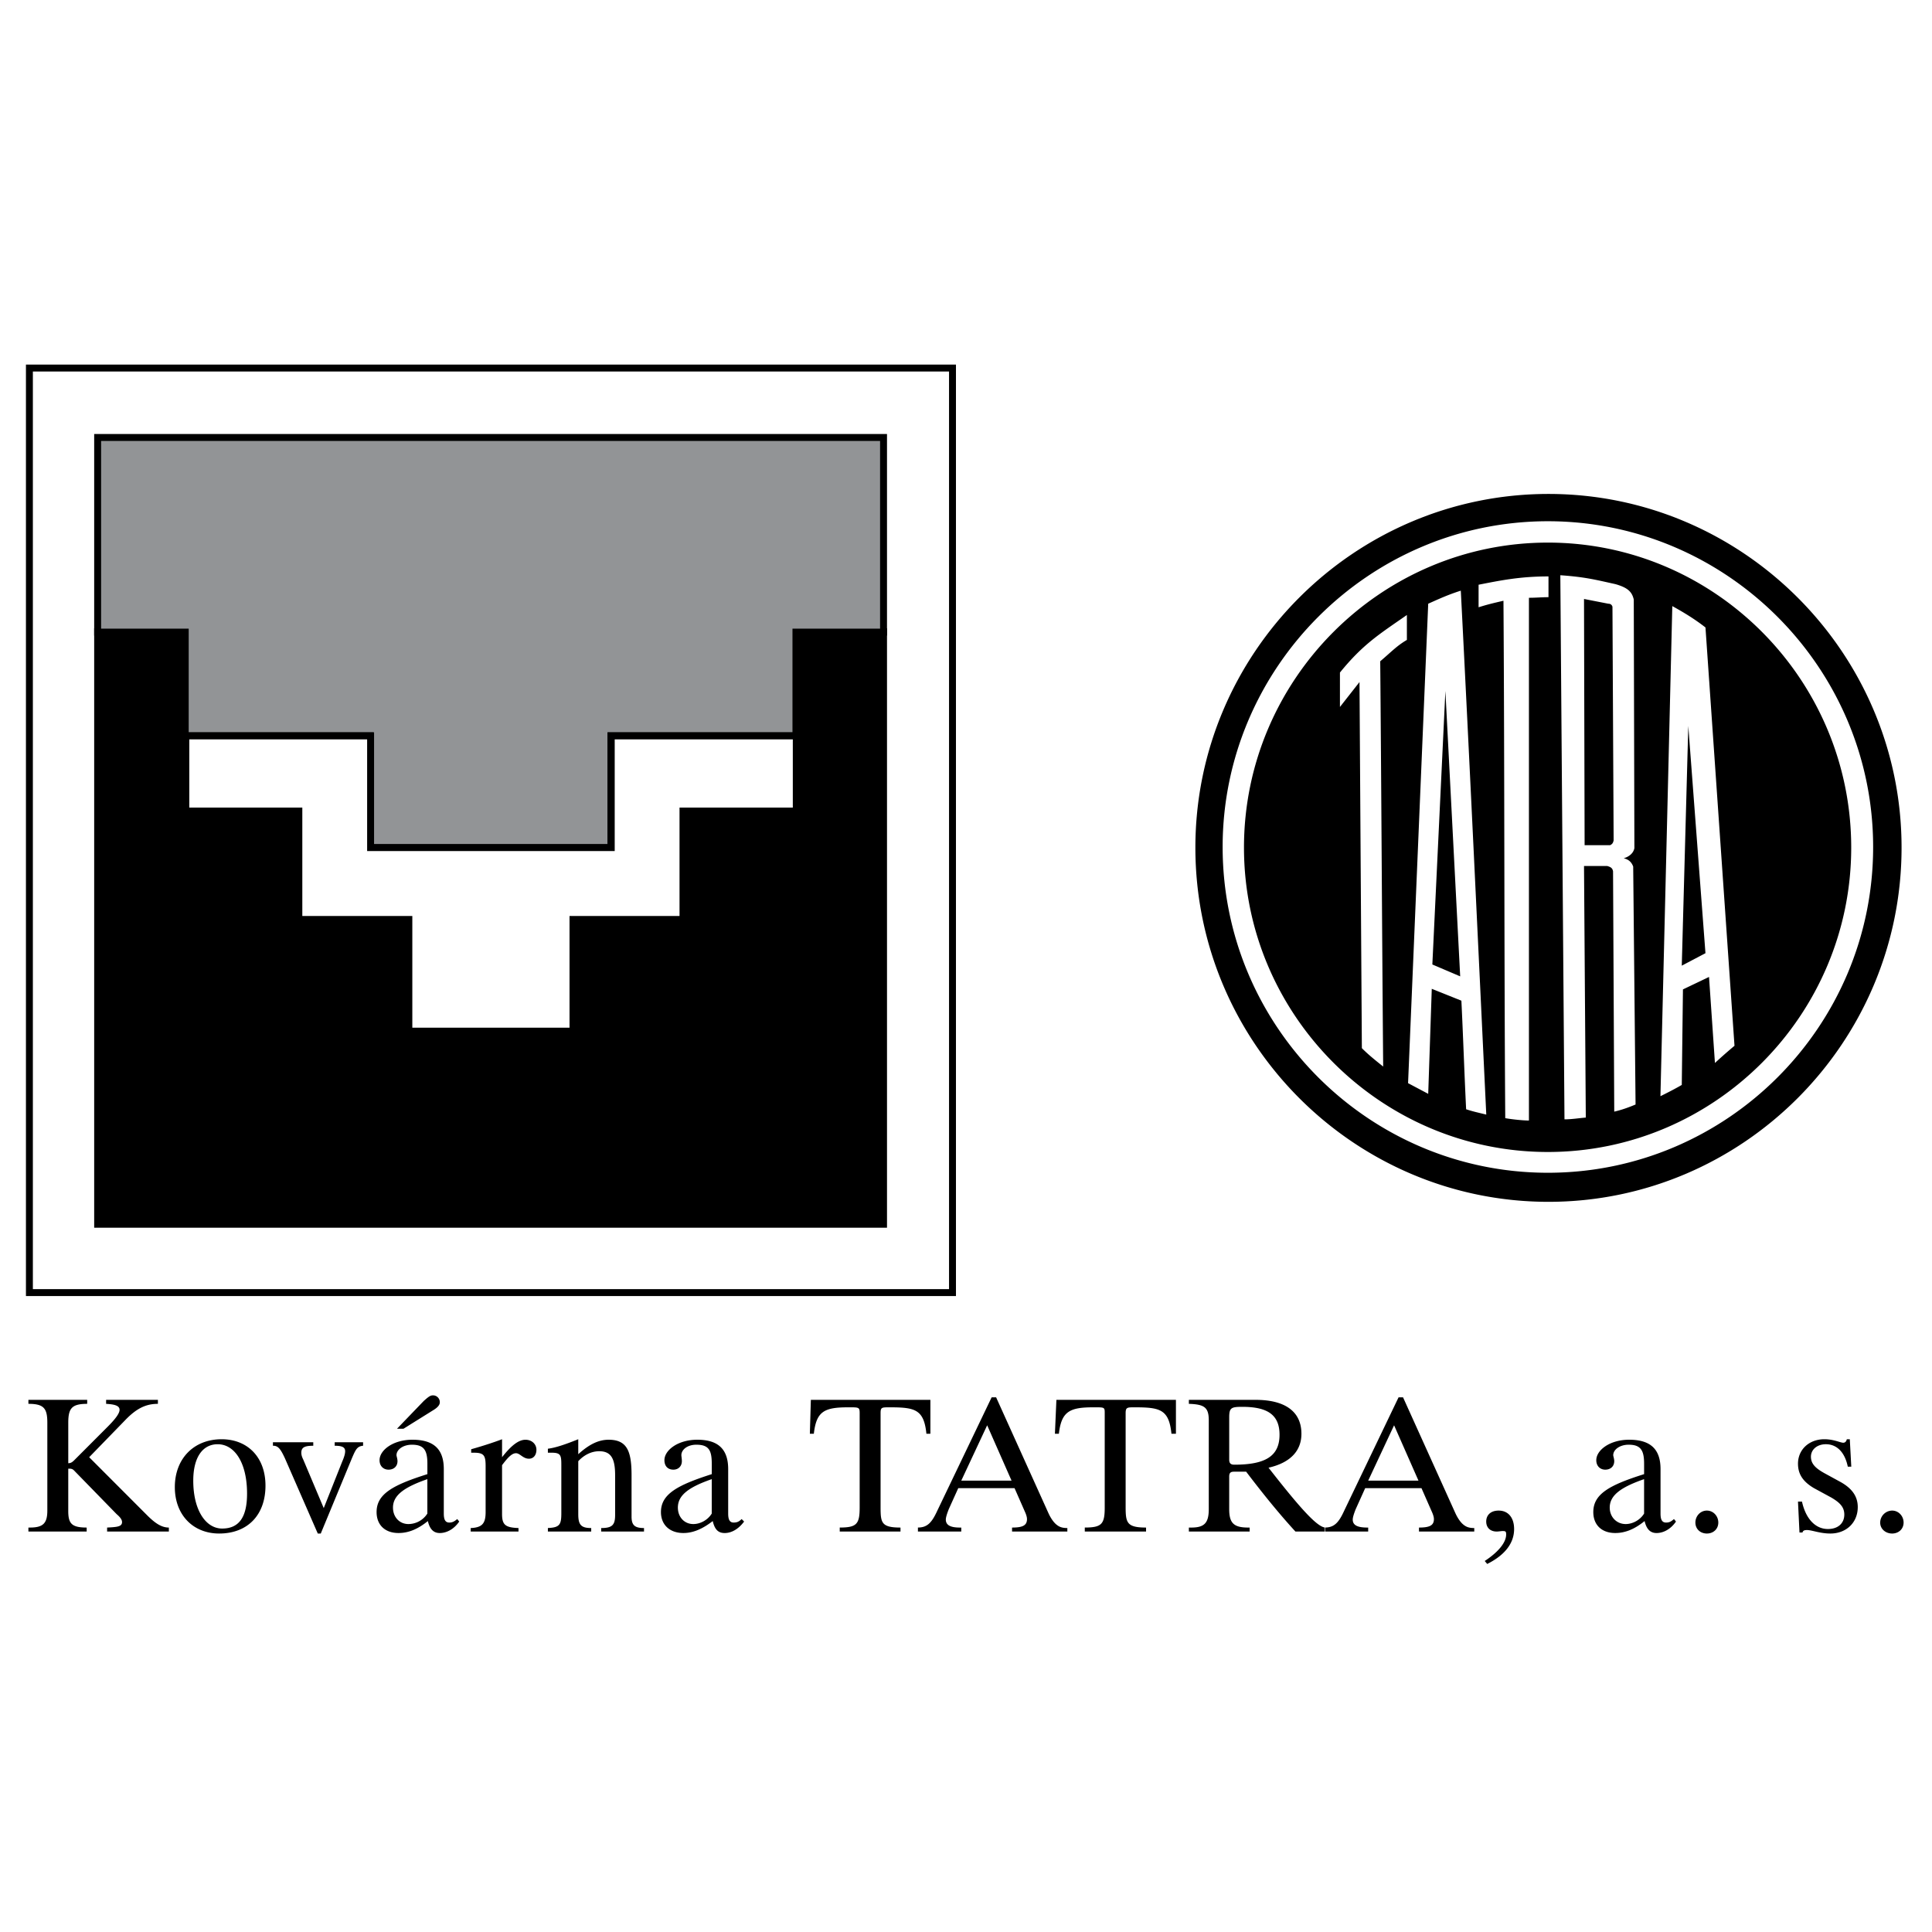 <svg xmlns="http://www.w3.org/2000/svg" width="2500" height="2500" viewBox="0 0 192.756 192.756"><path fill-rule="evenodd" clip-rule="evenodd" fill="#fff" d="M0 0h192.756v192.756H0V0z"/><path d="M154.492 49.281c19.387 0 35.227 15.866 35.227 35.283 0 19.477-15.84 35.342-35.227 35.342-19.389 0-35.229-15.865-35.229-35.342.001-19.418 15.841-35.283 35.229-35.283zm-.06 2.723c17.852 0 32.451 14.622 32.451 32.501 0 17.938-14.6 32.501-32.451 32.501-17.85 0-32.449-14.563-32.449-32.501-.001-17.879 14.599-32.501 32.449-32.501zm0 2.131c16.668 0 30.264 13.675 30.264 30.429 0 16.695-13.596 30.37-30.264 30.37s-30.32-13.675-30.32-30.37c-.001-16.753 13.652-30.429 30.32-30.429zM133.686 67.1v3.434l1.951-2.486.236 36.527c.65.65 1.24 1.124 2.127 1.835-.117-13.32-.176-27.173-.295-40.434 1.182-1.006 1.654-1.539 2.66-2.131v-2.487c-2.719 1.894-4.375 2.901-6.679 5.742zm12.117 32.738c.178 3.611.295 7.222.473 10.833.709.237 1.301.355 2.01.533-.828-17.286-1.654-34.987-2.541-52.273-1.301.414-2.188.828-3.252 1.302l-2.01 47.834 2.01 1.065.355-10.478 2.955 1.184zm-1.596-30.903l-1.301 27.292 2.777 1.184-1.476-28.476zm3.311-10.597c2.127-.415 4.078-.829 6.975-.829v2.072c-.77 0-1.184.059-1.951.059v52.155c-.592 0-1.715-.118-2.363-.236-.119-17.228-.061-34.396-.178-51.623-1.006.237-1.537.355-2.482.651v-2.249h-.001zm8.156-.947c2.541.178 3.605.474 5.496.888 1.242.355 1.656.77 1.832 1.539l.061 24.805c-.119.592-.65.888-1.064 1.006.473.119.768.355.945.829l.236 23.739c-.709.297-1.359.533-2.127.711l-.119-23.976c-.059-.296-.176-.415-.59-.533h-2.307l.178 25.101c-.709.06-1.418.178-2.127.178l-.414-54.287zm2.363 2.368l2.424.474c.236 0 .355.119.414.296l.117 23.325c-.059.237-.117.355-.354.473h-2.541l-.06-24.568zm8.809.711l-1.184 48.899c.709-.355 1.42-.711 2.129-1.125l.117-9.531 2.602-1.243.59 8.584a50.836 50.836 0 0 1 1.951-1.717l-2.896-41.736c-1.065-.829-2.128-1.48-3.309-2.131zm1.595 11.958l1.713 22.673-2.363 1.243.65-23.916z" fill-rule="evenodd" clip-rule="evenodd"/><path fill="none" stroke="#000" stroke-width=".691" stroke-miterlimit="2.613" d="M2.934 128.962h92.097V36.72H2.934v92.242z"/><path fill-rule="evenodd" clip-rule="evenodd" stroke="#000" stroke-width=".691" stroke-miterlimit="2.613" d="M9.742 122.144h78.409V63.03h-8.74v10.364h-18.46v11.168h-24.01V73.394h-18.46V63.03H9.742v59.114z"/><path fill-rule="evenodd" clip-rule="evenodd" fill="#929496" stroke="#000" stroke-width=".691" stroke-miterlimit="2.613" d="M9.742 63.067h8.739v10.338h18.46v11.169h24.01V73.405h18.46V63.067h8.74v-19.42H9.742v19.42z"/><path fill-rule="evenodd" clip-rule="evenodd" fill="#fff" stroke="#000" stroke-width=".691" stroke-miterlimit="2.613" d="M29.817 91.734h10.975v11.144h16.375V91.734h10.975V80.918h11.302v-7.497h-18.46v11.144H36.975V73.421H18.541v7.497h11.276v10.816z"/><path d="M2.834 152.802h5.814v-.398c-1.491 0-1.838-.398-1.838-1.643v-4.23h.149c.298 0 .397.149.546.299l4.125 4.23c.348.299.546.548.546.796 0 .448-.447.498-1.49.548v.398h6.161v-.398c-.745 0-1.391-.448-2.186-1.244l-5.764-5.773 3.578-3.683c1.143-1.195 2.087-1.643 3.28-1.643v-.398h-5.168v.398c.895.05 1.342.199 1.342.597 0 .349-.397.896-1.192 1.692l-3.28 3.285c-.199.199-.348.349-.646.349v-4.032c0-1.443.348-1.891 1.888-1.891v-.398H2.834v.398c1.541 0 1.888.447 1.888 1.891v8.76c0 1.294-.447 1.692-1.739 1.692h-.149v.398zm19.032.198c2.833 0 4.621-1.841 4.621-4.777 0-2.837-1.789-4.629-4.373-4.629-2.783 0-4.671 1.941-4.671 4.778.001 2.787 1.839 4.628 4.423 4.628zm-2.584-5.275c0-2.339.944-3.633 2.435-3.633 1.689 0 2.932 1.842 2.932 4.927 0 2.34-.795 3.484-2.484 3.484-1.641 0-2.883-1.842-2.883-4.778zM31.705 153h.298l3.13-7.564c.348-.797.497-1.145 1.093-1.194v-.349h-2.833v.349c.746 0 1.043.149 1.043.548 0 .248-.1.597-.298 1.045l-1.839 4.629-2.037-4.828c-.149-.299-.199-.498-.199-.697 0-.547.348-.696 1.192-.696v-.349H27.23v.349h.05c.497 0 .745.397 1.143 1.244L31.705 153zm10.982-1.244c.199.847.596 1.195 1.192 1.195.646 0 1.391-.349 1.938-1.146l-.198-.249c-.298.249-.497.349-.795.349-.397 0-.546-.298-.546-.896v-4.43c0-1.941-.944-2.937-3.131-2.937-1.938 0-3.279 1.046-3.279 2.041 0 .597.397.945.895.945.546 0 .895-.349.895-.846 0-.249-.1-.498-.1-.598 0-.548.646-1.045 1.541-1.045 1.192 0 1.541.548 1.541 1.891v1.046c-3.479 1.095-5.068 1.99-5.068 3.782 0 1.294.845 2.091 2.186 2.091.941.002 1.885-.346 2.929-1.193zm-.05-.746a2.253 2.253 0 0 1-1.889 1.045c-.894 0-1.54-.696-1.54-1.643 0-1.244 1.143-2.04 3.429-2.837v3.435zm-3.031-8.461h.646l3.031-1.892c.398-.249.597-.497.597-.746a.68.68 0 0 0-.695-.697c-.298 0-.547.249-.895.548l-2.684 2.787zm7.354 10.253h4.77v-.349c-1.292-.05-1.64-.299-1.64-1.394v-4.878c.596-.796.994-1.194 1.391-1.194s.696.548 1.292.548c.447 0 .746-.349.746-.896s-.447-.995-1.093-.995c-.696 0-1.441.598-2.335 1.742v-1.792c-.795.299-1.838.647-3.081.996v.348h.298c.994 0 1.143.299 1.143 1.344v4.579c0 1.145-.348 1.543-1.49 1.593v.348h-.001zm7.703 0h4.323v-.349c-1.044 0-1.292-.349-1.292-1.394v-5.275c.596-.647 1.342-.995 2.087-.995 1.193 0 1.59.746 1.59 2.389v3.981c0 .995-.298 1.294-1.391 1.294v.349h4.273v-.349c-.944 0-1.242-.299-1.242-1.145v-4.131c0-2.389-.447-3.534-2.286-3.534-1.043 0-1.988.498-3.031 1.443v-1.493c-1.242.498-2.236.847-3.031.946v.397h.348c.944 0 .994.249.994 1.244v4.778c0 1.145-.149 1.443-1.341 1.493v.351h-.001zm16.447-1.046c.199.847.547 1.195 1.193 1.195s1.341-.349 1.938-1.146l-.249-.249c-.249.249-.447.349-.795.349-.397 0-.546-.298-.546-.896v-4.43c0-1.941-.944-2.937-3.081-2.937-1.938 0-3.28 1.046-3.28 2.041 0 .597.348.945.895.945.497 0 .845-.349.845-.846 0-.249-.05-.498-.05-.598 0-.548.596-1.045 1.491-1.045 1.242 0 1.541.548 1.541 1.891v1.046c-3.429 1.095-5.069 1.99-5.069 3.782 0 1.294.895 2.091 2.236 2.091.894.002 1.838-.346 2.931-1.193zm-.099-.746c-.397.646-1.143 1.045-1.838 1.045-.895 0-1.541-.696-1.541-1.643 0-1.244 1.093-2.04 3.379-2.837v3.435zm12.77 1.792h6.062v-.398c-1.938 0-1.987-.498-1.987-2.091v-9.307c0-.598.1-.598.895-.598 2.534 0 3.429.199 3.677 2.639h.397v-3.385H80.899l-.099 3.385h.397c.249-2.24 1.043-2.639 3.429-2.639h.298c.795 0 .845.051.845.598v9.406c0 1.643-.298 1.991-1.988 1.991v.399zm7.802 0h4.323v-.398h-.149c-.944 0-1.392-.249-1.392-.796 0-.199.1-.548.298-1.046l.944-2.09h5.615l1.094 2.488c.1.249.148.448.148.597 0 .647-.447.847-1.49.847v.398h5.516v-.349c-.498 0-.795-.1-1.094-.349-.248-.199-.547-.597-.795-1.145l-5.217-11.547h-.447L93.52 150.71c-.546 1.194-.994 1.692-1.938 1.692v.4h.001zm4.323-5.077l2.584-5.524 2.434 5.524h-5.018zm12.323 5.077h6.113v-.398c-1.939 0-2.037-.498-2.037-2.091v-9.307c0-.598.148-.598.895-.598 2.533 0 3.428.199 3.676 2.639h.447v-3.385h-11.926l-.148 3.385h.396c.25-2.24 1.094-2.639 3.43-2.639h.348c.795 0 .795.051.795.598v9.406c0 1.643-.299 1.991-1.988 1.991v.399h-.001zm10.386 0h6.062v-.398h-.15c-1.441 0-1.889-.448-1.889-1.842v-3.235c0-.397.15-.497.498-.497h1.193c1.59 2.091 3.229 4.131 4.918 5.973h2.982v-.398c-.846-.05-2.635-2.091-5.666-5.973 2.188-.497 3.281-1.692 3.281-3.384 0-2.19-1.592-3.385-4.572-3.385h-6.658v.398c1.539.05 1.986.348 1.986 1.643v8.858c0 1.394-.447 1.842-1.738 1.842h-.248v.398h.001zm4.024-7.167v-4.23c0-.945.199-1.045 1.293-1.045 2.533 0 3.727.796 3.727 2.787 0 2.189-1.49 2.985-4.521 2.985-.349 0-.499-.149-.499-.497zm9.541 7.167h4.324v-.398h-.1c-.994 0-1.441-.249-1.441-.796 0-.199.1-.548.299-1.046l.943-2.09h5.615l1.094 2.488c.1.249.148.448.148.597 0 .647-.447.847-1.49.847v.398h5.516v-.349c-.498 0-.795-.1-1.094-.349-.248-.199-.547-.597-.795-1.145l-5.217-11.547h-.447l-5.418 11.298c-.545 1.194-.992 1.692-1.938 1.692v.4h.001zm4.324-5.077l2.584-5.524 2.434 5.524h-5.018zm11.875 8.311c1.789-.896 2.684-2.09 2.684-3.483 0-1.145-.596-1.842-1.541-1.842-.795 0-1.242.448-1.242 1.095 0 .598.398.996 1.045.996.197 0 .447-.05.596-.05.299 0 .348.05.348.348 0 .747-.695 1.692-2.137 2.639l.247.297zm15.703-4.28c.199.847.596 1.195 1.193 1.195.645 0 1.391-.349 1.938-1.146l-.199-.249c-.299.249-.447.349-.795.349-.398 0-.547-.298-.547-.896v-4.43c0-1.941-.943-2.937-3.131-2.937-1.938 0-3.279 1.046-3.279 2.041 0 .597.398.945.895.945.547 0 .895-.349.895-.846 0-.249-.1-.498-.1-.598 0-.548.646-1.045 1.541-1.045 1.191 0 1.539.548 1.539 1.891v1.046c-3.479 1.095-5.068 1.99-5.068 3.782 0 1.294.846 2.091 2.188 2.091.942.002 1.887-.346 2.93-1.193zm-.051-.746c-.396.646-1.143 1.045-1.838 1.045-.895 0-1.59-.696-1.59-1.643 0-1.244 1.143-2.04 3.428-2.837v3.435zm5.119.895c0 .647.496 1.095 1.143 1.095s1.143-.447 1.143-1.095c0-.646-.496-1.194-1.143-1.194s-1.143.548-1.143 1.194zm10.385.996h.299c.049-.2.199-.249.447-.249.496 0 1.291.348 2.336.348 1.59 0 2.732-1.095 2.732-2.638 0-1.045-.547-1.841-1.689-2.488l-1.641-.896c-.895-.498-1.342-.946-1.342-1.643 0-.697.598-1.244 1.492-1.244 1.092 0 1.889.796 2.186 2.239h.348l-.148-2.737h-.299c-.049.249-.197.349-.348.349-.297 0-.943-.349-1.889-.349-1.539 0-2.633 1.045-2.633 2.438 0 1.046.496 1.792 1.59 2.439l1.74.945c.844.498 1.291.945 1.291 1.692 0 .846-.596 1.443-1.639 1.443-1.193 0-2.188-.945-2.584-2.737h-.398l.149 3.088zm8.051-.996c0 .647.547 1.095 1.191 1.095.646 0 1.145-.447 1.145-1.095 0-.646-.498-1.194-1.145-1.194a1.21 1.21 0 0 0-1.191 1.194z" fill-rule="evenodd" clip-rule="evenodd"/></svg>